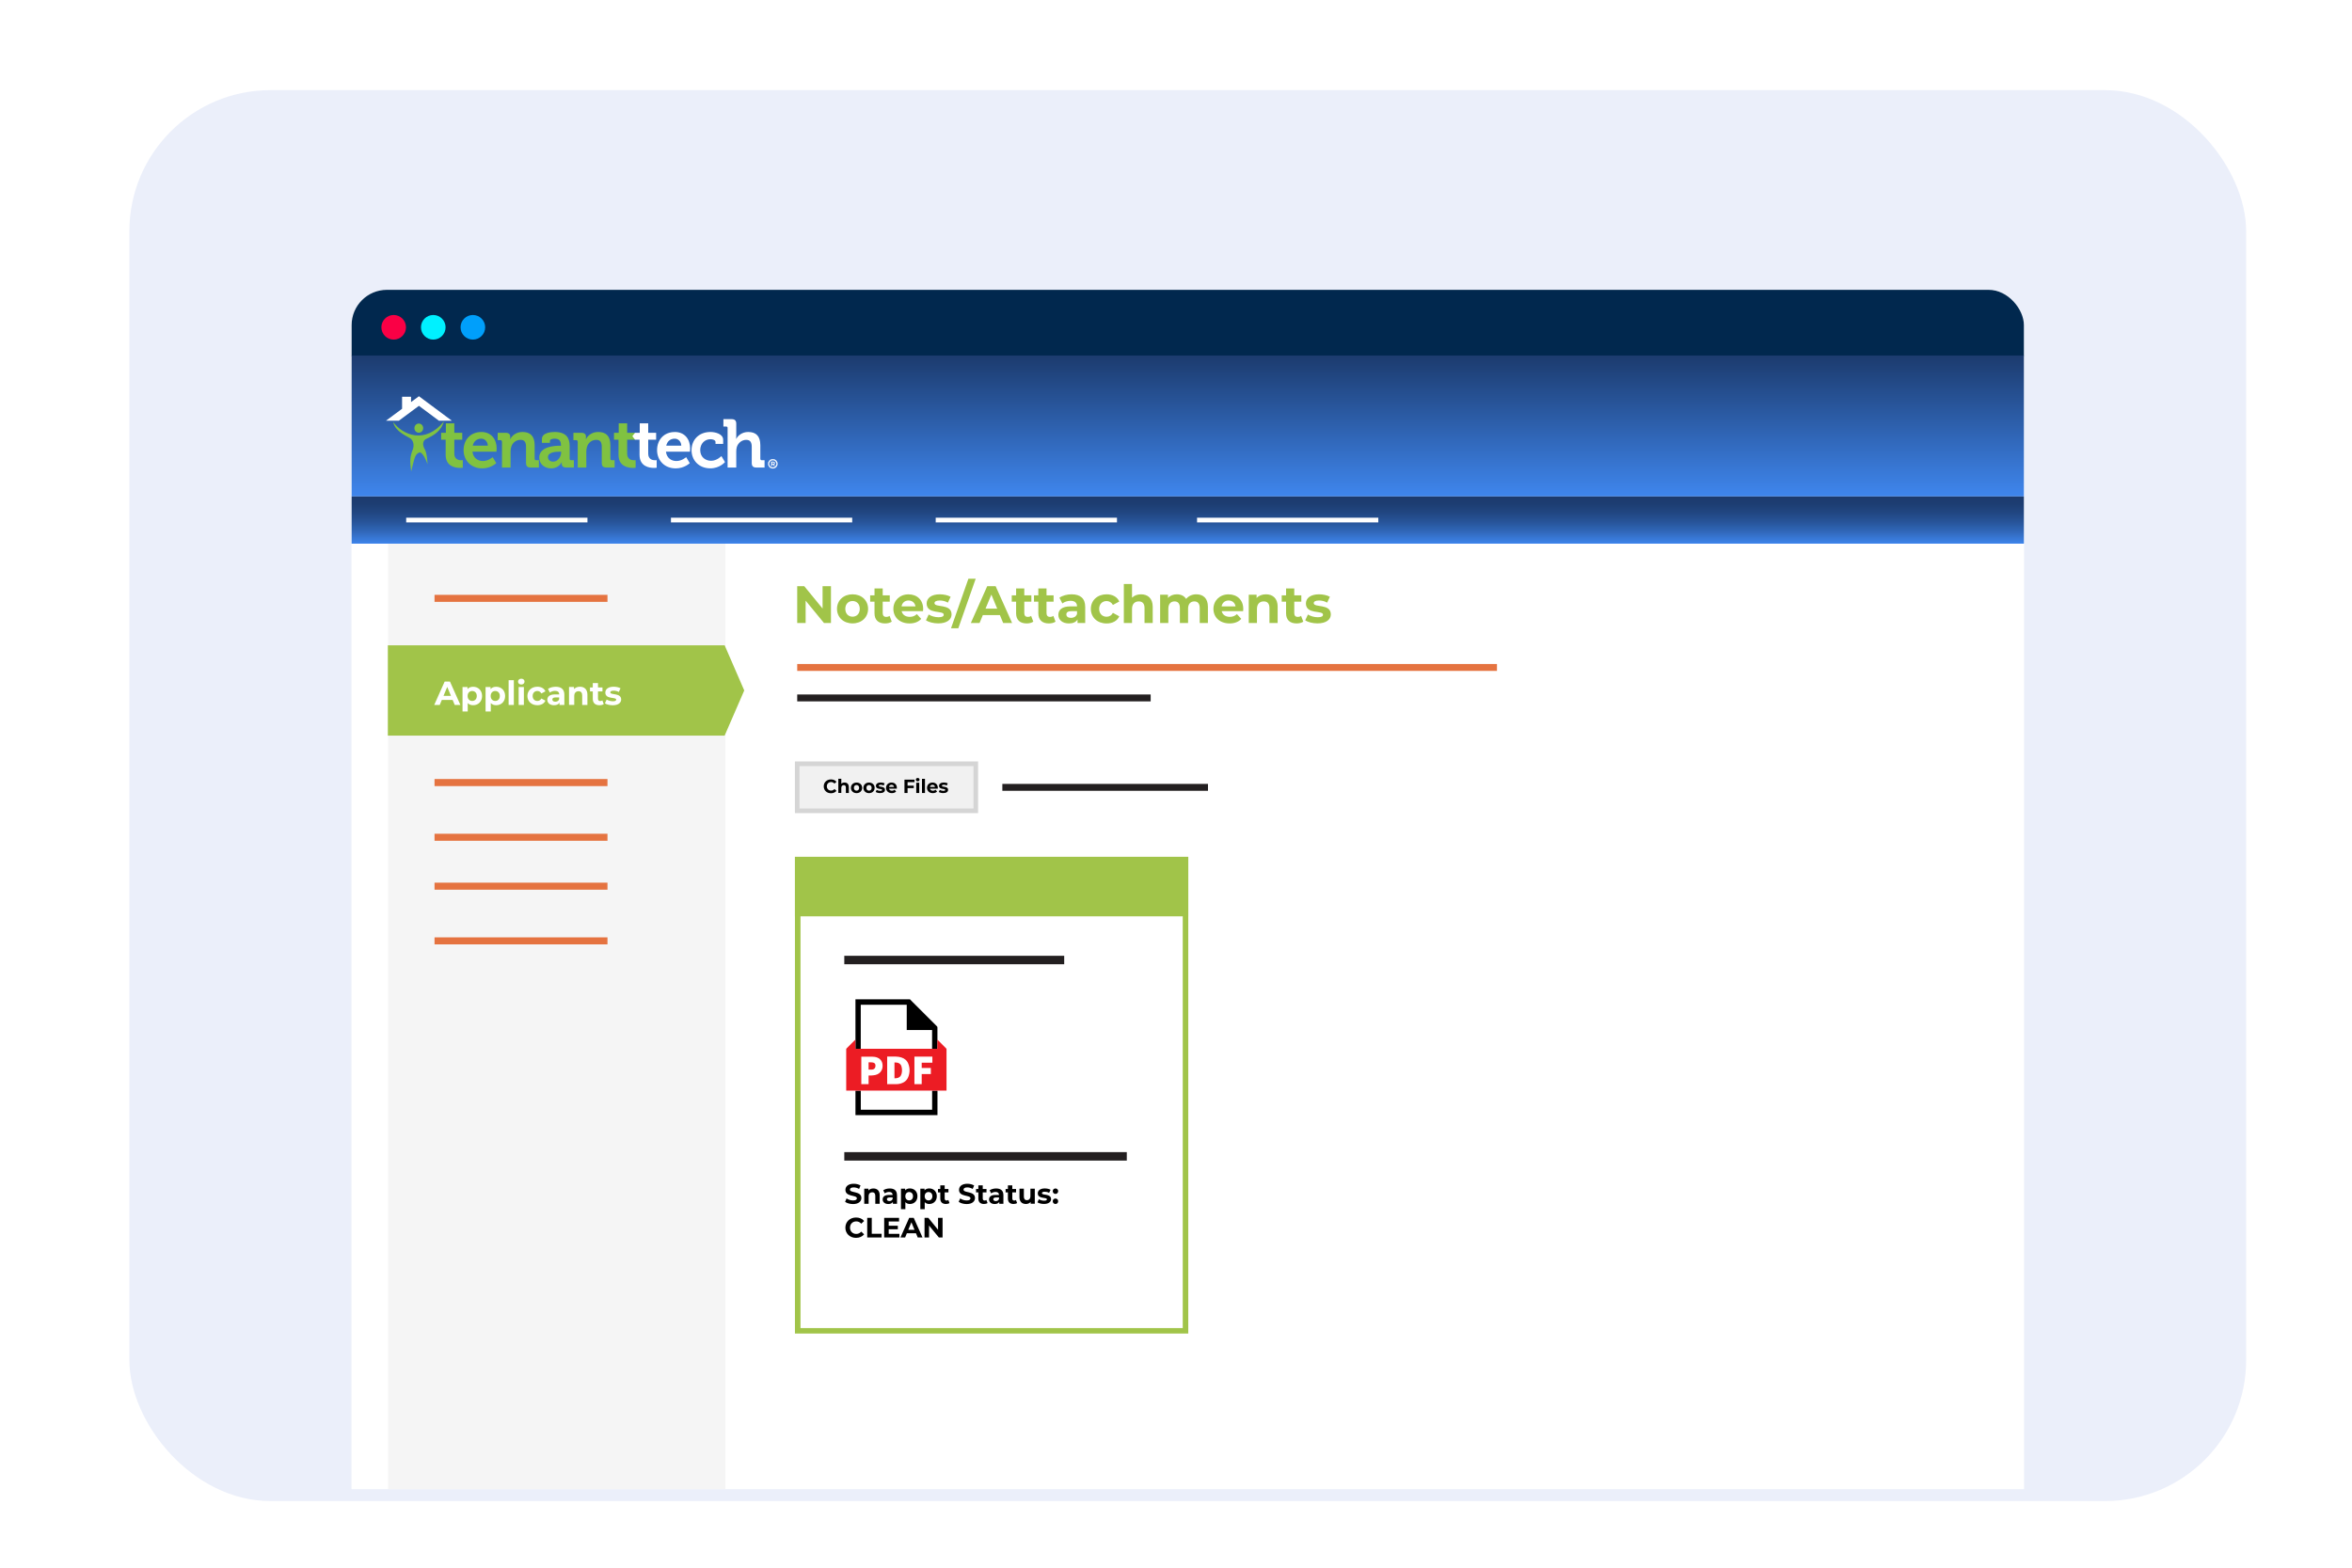<svg viewBox="0 0 600 400" xmlns="http://www.w3.org/2000/svg" xmlns:xlink="http://www.w3.org/1999/xlink"><filter id="a" filterUnits="userSpaceOnUse" height="378" width="558" x="24" y="14"><feOffset dx="3" dy="3"/><feGaussianBlur result="blur" stdDeviation="3"/><feFlood flood-opacity=".1"/><feComposite in2="blur" operator="in"/><feComposite in="SourceGraphic"/></filter><clipPath id="b"><rect height="360" rx="36" width="540" x="30" y="20"/></clipPath><filter id="c" filterUnits="userSpaceOnUse" height="403.14" width="536.8" x="36.85" y="14.66"><feOffset dx="3" dy="3"/><feGaussianBlur result="blur1" stdDeviation="3"/><feFlood flood-opacity=".2"/><feComposite in2="blur1" operator="in"/><feComposite in="SourceGraphic"/></filter><clipPath id="d"><rect height="326.74" rx="9" width="426.6" x="86.7" y="70.95"/></clipPath><linearGradient id="e" gradientUnits="userSpaceOnUse" x1="300" x2="300" y1="123.67" y2="87.71"><stop offset="0" stop-color="#3f86ed"/><stop offset="1" stop-color="#1c3b6e"/></linearGradient><linearGradient id="f" gradientUnits="userSpaceOnUse" x1="300" x2="300" y1="135.71" y2="123.67"><stop offset="0" stop-color="#3f86ed"/><stop offset=".03" stop-color="#3c81e5"/><stop offset=".25" stop-color="#3168ba"/><stop offset=".46" stop-color="#275499"/><stop offset=".66" stop-color="#214681"/><stop offset=".84" stop-color="#1d3d72"/><stop offset="1" stop-color="#1c3b6e"/></linearGradient><rect fill="#ebeffa" filter="url(#a)" height="360" rx="36" width="540" x="30" y="20"/><g clip-path="url(#b)"><g filter="url(#c)"><g clip-path="url(#d)"><path d="m37.11 14.91h536.28v402.63h-536.28z" fill="#fff" opacity=".9" stroke="#e2e8f0" stroke-width=".52"/><path d="m480.56 42.16h-1.14v-.46h1.14c.22 0 .4-.04.53-.11.14-.07.24-.17.3-.29s.1-.27.1-.43c0-.15-.03-.28-.1-.41-.06-.13-.16-.23-.3-.31s-.31-.12-.53-.12h-1.01v3.8h-.57v-4.26h1.57c.32 0 .59.06.82.17.22.11.39.27.51.46.11.19.17.42.17.67 0 .27-.06.51-.17.7-.12.19-.28.34-.51.44-.22.1-.49.15-.82.15zm2.66-1v2.67h-.54v-3.16h.53v.5zm.99-.51v.5s-.09-.02-.13-.02-.08 0-.14 0c-.12 0-.23.02-.33.06-.09.04-.18.09-.24.16-.07.07-.12.15-.16.25s-.06.2-.07.32l-.15.09c0-.19.02-.37.06-.54s.1-.32.18-.44c.08-.13.18-.23.3-.3.13-.07.27-.11.44-.11.04 0 .08 0 .14.01.05 0 .08.02.1.03zm1.09.02v3.16h-.54v-3.16zm-.58-.84c0-.09.03-.16.08-.22.06-.06.14-.09.24-.09s.18.03.24.09.08.13.08.22-.03.16-.08.22-.13.09-.24.09-.18-.03-.24-.09c-.05-.06-.08-.13-.08-.22zm1.99 1.51v2.49h-.54v-3.16h.51l.03.68zm-.13.79h-.23c0-.23.03-.43.1-.61.06-.19.15-.35.26-.48.11-.14.25-.24.4-.32.16-.08.33-.11.52-.11.16 0 .3.02.42.06s.23.11.32.2.16.21.2.36c.05.14.07.32.07.53v2.07h-.54v-2.08c0-.17-.02-.3-.07-.4s-.12-.17-.21-.22-.21-.07-.34-.07-.26.03-.37.08c-.11.06-.2.13-.28.23s-.14.21-.18.34-.07.26-.07.4zm4.23-1.46v.42h-1.71v-.42zm-1.14-.77h.54v3.15c0 .11.02.19.05.24s.08.09.13.11.11.03.17.03c.05 0 .09 0 .14-.01.05 0 .09-.02.11-.02v.44s-.1.03-.17.04-.15.02-.25.02c-.13 0-.25-.03-.37-.08-.11-.05-.2-.14-.27-.26-.06-.12-.1-.29-.1-.5v-3.15zm3.8 1.26v2.67h-.54v-3.16h.53v.5zm.99-.51v.5s-.09-.02-.13-.02-.08 0-.13 0c-.12 0-.24.02-.33.06-.1.04-.18.09-.24.16-.07.07-.12.15-.16.25s-.06.2-.07.32l-.15.09c0-.19.02-.37.06-.54s.1-.32.18-.44c.08-.13.18-.23.3-.3.13-.07.27-.11.44-.11.04 0 .08 0 .14.01.05 0 .08.02.1.03zm1.75 3.24c-.22 0-.42-.04-.6-.11-.18-.08-.33-.18-.46-.32s-.22-.3-.29-.49-.1-.39-.1-.61v-.12c0-.26.04-.49.11-.69.08-.2.18-.37.31-.51s.28-.25.44-.32c.17-.07.34-.11.51-.11.23 0 .42.04.58.12.17.08.3.19.41.33.1.14.18.3.23.49s.08.39.08.61v.24h-2.36v-.44h1.82v-.04c0-.14-.04-.28-.09-.41s-.13-.24-.23-.33c-.11-.09-.25-.13-.44-.13-.12 0-.24.03-.34.08s-.19.13-.26.23c-.08.1-.13.23-.17.37-.04.15-.06.31-.06.51v.12c0 .15.02.29.06.42s.1.25.18.35.18.18.29.23c.12.06.25.08.4.08.19 0 .35-.04.49-.12.13-.08.25-.18.35-.31l.33.26c-.07.1-.16.2-.26.3-.1.09-.24.17-.39.23s-.33.09-.54.09zm2.41-2.61v3.77h-.54v-4.38h.5l.05.61zm2.13.94v.06c0 .23-.03.44-.08.64-.05.19-.13.36-.24.51-.1.14-.23.26-.38.34s-.33.12-.52.12-.38-.03-.53-.1-.28-.16-.39-.29-.19-.28-.26-.46c-.06-.18-.1-.38-.13-.6v-.33c.02-.23.07-.44.13-.63.07-.19.15-.34.25-.47.11-.13.24-.23.39-.3s.33-.11.53-.11.38.04.53.12.28.19.39.33.18.31.24.51.08.42.08.66zm-.55.06v-.06c0-.16-.02-.31-.05-.44-.03-.14-.08-.26-.16-.37-.07-.11-.16-.19-.26-.25-.11-.06-.24-.09-.38-.09s-.26.02-.36.07-.18.11-.25.19-.13.17-.17.27-.08.2-.1.31v.76c.04.14.09.27.16.39s.16.22.28.29.26.11.44.11c.15 0 .27-.03.38-.09s.19-.15.26-.25c.07-.11.12-.23.16-.37.03-.14.05-.29.05-.45zm1.1 0v-.07c0-.23.03-.44.1-.63.07-.2.16-.37.29-.51.13-.15.28-.26.45-.34.18-.08.38-.12.6-.12s.42.04.6.12.33.19.46.34c.13.14.22.31.29.51.07.19.1.41.1.63v.07c0 .23-.03.44-.1.63s-.16.37-.29.51c-.12.14-.28.26-.45.34-.18.08-.37.12-.6.12s-.42-.04-.6-.12-.33-.19-.46-.34c-.12-.15-.22-.32-.29-.51s-.1-.41-.1-.63zm.54-.06v.07c0 .16.02.31.06.45s.09.26.17.37.17.19.28.25.25.09.4.09.28-.03.39-.09.21-.15.28-.25c.07-.11.13-.23.17-.37s.06-.29.06-.45v-.07c0-.16-.02-.3-.06-.44s-.09-.26-.17-.37-.17-.2-.28-.26-.24-.09-.39-.09-.28.03-.39.09-.2.15-.28.26c-.07.11-.13.23-.17.37s-.06.29-.06.44zm3.56-1.06v2.67h-.54v-3.16h.53v.5zm.99-.51v.5s-.09-.02-.13-.02-.08 0-.13 0c-.12 0-.24.02-.33.06-.1.04-.18.09-.24.16-.07.07-.12.15-.16.25s-.06.2-.07.32l-.15.09c0-.19.02-.37.06-.54s.1-.32.18-.44c.08-.13.18-.23.3-.3s.27-.11.44-.11c.04 0 .08 0 .13.01.05 0 .09.02.11.03zm1.97.02v.42h-1.71v-.42zm-1.13-.77h.54v3.15c0 .11.02.19.05.24s.08.09.13.11.11.03.17.03c.04 0 .09 0 .14-.01.05 0 .09-.02.11-.02v.44s-.1.03-.17.04-.15.02-.25.02c-.13 0-.25-.03-.36-.08s-.2-.14-.27-.26-.1-.29-.1-.5v-3.15z" fill="#1d4ed8"/><path d="m475.71 41.2h-4.21c-.5 0-.9.4-.9.9v1.8h1.2v1.2h3.61v-1.2h1.2v-1.8c0-.5-.4-.9-.9-.9zm-.9 3.3h-2.4v-1.5h2.4zm.9-2.1c-.17 0-.3-.14-.3-.3s.14-.3.3-.3.3.14.3.3-.13.3-.3.3zm-.3-2.71h-3.61v1.2h3.61z" fill="#2563eb"/><path d="m401.44 44.18h-.89v-.46h.89c.3 0 .56-.06.76-.19s.35-.31.46-.54c.1-.23.16-.5.16-.81v-.26c0-.24-.03-.46-.09-.65s-.15-.35-.26-.48-.25-.23-.42-.3c-.16-.07-.35-.1-.56-.1h-.96v-.46h.96c.28 0 .53.05.76.14s.43.23.59.4c.17.17.3.38.39.63s.13.52.13.83v.25c0 .31-.04.59-.13.83-.09.25-.22.46-.39.63s-.37.31-.61.4-.5.14-.8.14zm-.59-4.26v4.26h-.57v-4.26zm3.14 2.71v-.07c0-.23.03-.44.1-.63.07-.2.16-.37.29-.51.12-.15.28-.26.45-.34.18-.08.38-.12.6-.12s.42.04.6.12.33.19.46.34c.13.14.22.31.29.51.07.19.1.41.1.63v.07c0 .23-.03.44-.1.63s-.16.37-.29.51-.28.26-.45.34-.37.12-.6.12-.42-.04-.6-.12-.33-.2-.46-.34c-.13-.15-.22-.32-.29-.51-.07-.2-.1-.41-.1-.63zm.55-.07v.07c0 .16.02.31.06.45s.09.26.17.37.17.19.28.25.25.09.4.09.28-.03.39-.09.21-.15.28-.25c.07-.11.13-.23.17-.37s.06-.29.06-.45v-.07c0-.16-.02-.3-.06-.44s-.09-.26-.17-.37c-.07-.11-.17-.19-.28-.26-.11-.06-.24-.09-.39-.09s-.28.03-.39.09-.21.15-.28.26c-.08.11-.13.23-.17.37s-.06.29-.06.44zm3.81 1.05.81-2.6h.36l-.07.52-.83 2.65h-.35l.08-.56zm-.54-2.6.69 2.63.05.53h-.36l-.92-3.17h.54zm2.49 2.61.66-2.61h.54l-.92 3.17h-.36l.08-.55zm-.7-2.61.8 2.56.09.61h-.34l-.85-2.65-.07-.51h.38zm3 .68v2.49h-.54v-3.17h.51zm-.13.78h-.23c0-.23.03-.43.1-.61.06-.19.15-.35.26-.48.11-.14.25-.24.4-.32.16-.08.33-.11.52-.11.16 0 .3.02.42.06s.23.11.32.2.16.21.2.36c.05.14.07.32.07.53v2.07h-.54v-2.08c0-.17-.02-.3-.07-.4s-.12-.17-.21-.22-.21-.07-.35-.07-.26.03-.37.08c-.11.06-.2.13-.28.23s-.14.21-.18.34-.06.26-.06.4zm3.49-2.79v4.49h-.54v-4.49zm.72 2.95v-.07c0-.23.03-.44.1-.63.07-.2.16-.37.29-.51.12-.15.28-.26.45-.34.18-.08.38-.12.6-.12s.42.04.6.12.33.19.46.34c.13.14.22.31.29.51.07.19.1.41.1.63v.07c0 .23-.03.44-.1.63s-.16.37-.29.51-.28.26-.45.34-.37.12-.6.12-.42-.04-.6-.12-.33-.2-.46-.34c-.12-.15-.22-.32-.29-.51-.07-.2-.1-.41-.1-.63zm.54-.07v.07c0 .16.02.31.06.45s.09.26.17.37.17.19.28.25.24.09.39.09.28-.03.39-.09.21-.15.28-.25c.07-.11.13-.23.17-.37s.06-.29.06-.45v-.07c0-.16-.02-.3-.06-.44s-.09-.26-.17-.37c-.07-.11-.17-.19-.28-.26-.11-.06-.24-.09-.39-.09s-.28.03-.39.09-.21.15-.28.26-.13.23-.17.37-.06.29-.06.44zm4.89 1.07v-1.63c0-.12-.02-.23-.08-.32-.05-.09-.12-.17-.22-.22s-.22-.08-.37-.08c-.14 0-.26.02-.36.07s-.18.11-.24.18c-.06.08-.08.16-.08.25h-.54c0-.11.03-.23.09-.34s.14-.21.25-.3.24-.16.4-.22c.16-.05.33-.08.52-.08.23 0 .43.04.61.12s.32.2.42.35c.1.16.15.35.15.59v1.47c0 .11 0 .22.03.34.02.12.05.22.08.31v.05h-.56c-.03-.06-.05-.15-.06-.25-.02-.11-.02-.2-.02-.29zm.09-1.37v.38s-.54 0-.54 0c-.15 0-.29.01-.41.04-.12.02-.22.06-.3.11s-.15.11-.19.18-.06.16-.06.25.02.19.07.27c.04.08.11.15.2.2s.2.07.33.07c.17 0 .31-.04.44-.11s.23-.16.3-.26c.08-.1.12-.2.12-.3l.23.26c-.01.08-.05.17-.11.27s-.14.19-.24.29c-.1.09-.22.16-.36.23-.14.06-.29.09-.46.09-.21 0-.4-.04-.56-.13-.16-.08-.29-.2-.38-.34s-.13-.3-.13-.48.03-.32.1-.45.16-.24.29-.32c.13-.09.27-.15.45-.2.17-.04.37-.07.59-.07h.63zm3.3 1.3v-3.88h.54v4.49h-.5l-.05-.61zm-2.13-.93v-.06c0-.24.03-.46.09-.66s.15-.37.25-.51c.11-.14.24-.25.4-.33.15-.08.33-.12.51-.12.2 0 .37.04.52.11s.28.17.38.3c.11.13.19.29.25.47.06.19.1.39.13.63v.27c-.02.23-.06.44-.13.63-.06.19-.14.34-.25.47-.1.13-.23.23-.38.3s-.33.1-.53.1c-.19 0-.36-.04-.51-.12s-.28-.19-.4-.34c-.11-.14-.19-.31-.25-.51s-.09-.41-.09-.64zm.54-.06v.06c0 .16.01.31.05.44.03.14.08.26.15.37s.15.19.26.25c.1.06.23.09.38.09.18 0 .33-.04.44-.11.12-.08.21-.18.28-.3s.12-.26.16-.41v-.7c-.02-.11-.06-.21-.1-.31s-.1-.19-.17-.27-.15-.14-.25-.19-.22-.07-.35-.07c-.15 0-.27.03-.38.09s-.19.14-.26.25-.12.23-.15.37-.05.29-.05.44zm5.11-2.65v4.26h-.57v-4.26zm1.78 1.91v.46h-1.91v-.46zm.29-1.91v.46h-2.2v-.46zm3.24 2.9h.56c-.03.27-.11.51-.23.72s-.3.38-.53.51c-.23.12-.51.18-.85.18-.25 0-.48-.05-.68-.14s-.38-.23-.52-.4c-.15-.17-.26-.38-.34-.62s-.12-.51-.12-.81v-.42c0-.3.04-.57.12-.81s.19-.45.34-.63c.15-.17.33-.31.54-.4s.45-.14.71-.14c.32 0 .59.06.82.18.22.12.4.29.52.5s.2.46.23.74h-.56c-.03-.2-.08-.37-.15-.51-.08-.14-.18-.26-.32-.33-.14-.08-.31-.12-.53-.12-.19 0-.36.04-.5.11s-.26.17-.36.31c-.1.13-.17.29-.22.48s-.07.39-.07.62v.43c0 .21.02.4.07.59s.11.34.2.48.2.25.34.33.3.12.49.12c.24 0 .43-.04.57-.11.14-.08.25-.19.32-.33.08-.14.13-.31.16-.51zm1.33-2.9h1.41c.32 0 .59.05.81.15s.39.24.51.43.17.42.17.7c0 .19-.04.37-.12.54-.08.16-.19.3-.34.41s-.32.19-.53.25l-.16.06h-1.33v-.46s1 0 1 0c.2 0 .37-.04.51-.11.13-.07.24-.17.3-.29.07-.12.1-.25.1-.4 0-.16-.03-.31-.1-.43-.06-.12-.17-.22-.3-.28-.14-.07-.31-.1-.53-.1h-.84v3.8h-.57v-4.26zm2.49 4.26-1.04-1.93h.59s1.05 1.9 1.05 1.9v.04h-.6zm2.78-3.89-1.41 3.88h-.58l1.62-4.26h.37zm1.18 3.89-1.41-3.88v-.38s.36 0 .36 0l1.63 4.26zm-.07-1.58v.46h-2.39v-.46zm3.17-1.09v2.67h-.54v-3.17h.53v.5zm.99-.52v.5s-.09-.02-.13-.02-.08 0-.14 0c-.12 0-.23.02-.33.06-.09.04-.18.09-.24.16-.07.07-.12.15-.16.25s-.06.2-.07.32l-.15.09c0-.19.02-.37.06-.54s.1-.32.18-.44c.08-.13.18-.23.3-.3.13-.07.27-.11.44-.11.04 0 .08 0 .14.01.05 0 .08.02.1.03zm1.75 3.24c-.22 0-.42-.04-.6-.11-.18-.08-.33-.18-.46-.32s-.22-.3-.29-.49-.1-.39-.1-.61v-.12c0-.26.04-.49.11-.69.08-.2.18-.37.31-.51s.28-.25.44-.32c.17-.07.34-.11.51-.11.23 0 .42.04.59.12s.3.19.41.33.18.3.23.49.08.39.08.61v.24h-2.36v-.44h1.82v-.04c0-.14-.04-.28-.09-.41s-.13-.24-.23-.33c-.11-.09-.25-.13-.44-.13-.12 0-.24.03-.34.08s-.19.13-.27.23-.13.23-.17.37c-.04.15-.06.31-.06.51v.12c0 .15.02.29.06.42s.1.25.18.35.18.18.3.23c.12.06.25.08.4.08.19 0 .35-.04.49-.12.13-.08.25-.18.35-.31l.33.26c-.07.1-.16.2-.26.3-.11.09-.24.17-.39.23s-.33.09-.54.09zm2.41-2.61v3.77h-.54v-4.38h.5l.05.61zm2.13.95v.06c0 .23-.03.44-.08.64-.06.2-.14.36-.24.51s-.23.26-.38.34-.33.12-.52.12-.38-.03-.53-.1-.28-.16-.39-.29-.19-.28-.26-.46c-.06-.18-.11-.38-.13-.6v-.33c.02-.23.07-.44.13-.63.07-.19.15-.34.25-.47.11-.13.24-.23.39-.3s.33-.11.53-.11.38.04.53.12c.16.08.28.19.39.33.1.14.18.31.24.51.05.2.08.42.08.66zm-.55.06v-.06c0-.16-.02-.31-.05-.44-.03-.14-.08-.26-.16-.37-.07-.11-.16-.19-.26-.25-.11-.06-.24-.09-.38-.09s-.26.02-.36.07-.18.11-.25.19-.13.17-.17.27-.08.2-.1.31v.76c.04.14.09.27.16.39s.16.22.28.29.26.11.44.11c.15 0 .27-.03.38-.09s.2-.15.26-.25c.07-.11.12-.23.16-.37.03-.14.05-.29.05-.45zm1.09 0v-.07c0-.23.03-.44.1-.63.07-.2.16-.37.29-.51.12-.15.28-.26.45-.34.18-.08.38-.12.6-.12s.42.04.6.12.33.19.46.34c.13.14.22.31.29.51.07.19.1.41.1.63v.07c0 .23-.03.44-.1.63s-.16.37-.29.51c-.12.14-.27.26-.45.34-.17.08-.37.12-.6.12s-.42-.04-.6-.12-.33-.2-.46-.34c-.13-.15-.22-.32-.29-.51-.07-.2-.1-.41-.1-.63zm.55-.07v.07c0 .16.02.31.06.45s.09.26.17.37.17.19.28.25.25.09.4.09.28-.03.39-.09.21-.15.28-.25c.07-.11.13-.23.17-.37s.06-.29.06-.45v-.07c0-.16-.02-.3-.06-.44s-.09-.26-.17-.37c-.07-.11-.17-.19-.28-.26-.11-.06-.24-.09-.39-.09s-.28.03-.39.09-.2.15-.28.26-.13.23-.17.37-.06.29-.06.44zm3.56-1.05v2.67h-.54v-3.17h.53v.5zm.98-.52v.5s-.09-.02-.13-.02-.08 0-.13 0c-.12 0-.24.02-.33.06-.1.04-.18.09-.24.16-.07.07-.12.15-.16.25s-.06.2-.07.32l-.15.09c0-.19.02-.37.06-.54s.1-.32.18-.44c.08-.13.18-.23.3-.3.13-.07.27-.11.44-.11.04 0 .08 0 .14.01.05 0 .08.02.1.03zm1.98.02v.42h-1.71v-.42zm-1.14-.77h.54v3.15c0 .11.02.19.05.24s.08.09.13.11.11.03.17.03c.04 0 .09 0 .14-.01.05 0 .09-.02.11-.02v.44s-.1.03-.17.04-.15.02-.25.02c-.13 0-.25-.03-.37-.08-.11-.05-.2-.14-.27-.26s-.1-.29-.1-.5v-3.15z" fill="#1d4ed8"/><path d="m398 41.28h-1.26v-1.89h-1.89v1.89h-1.26l2.2 2.2 2.2-2.2zm-4.41 2.84v.63h4.41v-.63z" fill="#2563eb"/><path d="m84.62 68.97h431.58v325.64h-431.58z" fill="#fff"/><path d="m84.62 68.97h431.58v18.85h-431.58z" fill="#01284e"/><circle cx="97.43" cy="80.51" fill="#fa0045" r="3.14"/><circle cx="107.53" cy="80.51" fill="#00f1ff" r="3.14"/><circle cx="117.63" cy="80.51" fill="#009ffb" r="3.14"/><path d="m96 135.63h86.05v264.37h-86.05z" fill="#f5f5f5"/><path d="m79.22 87.71h441.56v35.96h-441.56z" fill="url(#e)"/><path d="m79.22 123.67h441.56v12.05h-441.56z" fill="url(#f)"/><path d="m100.62 129.69h46.24" fill="none" stroke="#fff" stroke-miterlimit="10" stroke-width="1.2"/><path d="m168.16 129.69h46.24" fill="none" stroke="#fff" stroke-miterlimit="10" stroke-width="1.2"/><path d="m235.7 129.69h46.24" fill="none" stroke="#fff" stroke-miterlimit="10" stroke-width="1.2"/><path d="m302.37 129.69h46.24" fill="none" stroke="#fff" stroke-miterlimit="10" stroke-width="1.2"/><path d="m181.86 184.69h-85.92v-23.04h85.92l5 11.52z" fill="#a1c449"/><path d="m112.48 175.59h-2.77l-.53 1.28h-1.41l2.66-5.96h1.36l2.66 5.96h-1.45l-.53-1.28zm-.44-1.04-.95-2.28-.95 2.28h1.89z" fill="#fff"/><path d="m119.98 174.58c0 1.44-1 2.36-2.28 2.36-.57 0-1.04-.18-1.38-.55v2.14h-1.33v-6.23h1.27v.53c.33-.4.83-.6 1.44-.6 1.29 0 2.28.92 2.28 2.36zm-1.35 0c0-.79-.5-1.27-1.17-1.27s-1.17.48-1.17 1.27.5 1.27 1.17 1.27 1.17-.48 1.17-1.27z" fill="#fff"/><path d="m125.86 174.58c0 1.44-1 2.36-2.28 2.36-.57 0-1.04-.18-1.38-.55v2.14h-1.33v-6.23h1.27v.53c.33-.4.83-.6 1.44-.6 1.29 0 2.28.92 2.28 2.36zm-1.35 0c0-.79-.5-1.27-1.17-1.27s-1.17.48-1.17 1.27.5 1.27 1.17 1.27 1.17-.48 1.17-1.27z" fill="#fff"/><path d="m126.75 170.55h1.33v6.32h-1.33z" fill="#fff"/><path d="m129.15 170.91c0-.42.33-.74.83-.74s.83.31.83.72c0 .44-.33.77-.83.77s-.83-.32-.83-.74zm.16 1.38h1.33v4.58h-1.33z" fill="#fff"/><path d="m131.54 174.58c0-1.38 1.06-2.36 2.55-2.36.96 0 1.72.42 2.05 1.17l-1.03.55c-.25-.43-.61-.63-1.03-.63-.67 0-1.2.47-1.2 1.27s.53 1.27 1.2 1.27c.42 0 .78-.19 1.03-.63l1.03.56c-.33.73-1.09 1.16-2.05 1.16-1.49 0-2.55-.98-2.55-2.36z" fill="#fff"/><path d="m140.97 174.26v2.61h-1.24v-.57c-.25.42-.72.64-1.4.64-1.07 0-1.71-.6-1.71-1.39s.57-1.37 1.97-1.37h1.06c0-.57-.34-.9-1.06-.9-.49 0-.99.16-1.32.43l-.48-.93c.5-.36 1.24-.55 1.98-.55 1.4 0 2.2.65 2.2 2.03zm-1.33 1.16v-.47h-.91c-.62 0-.82.23-.82.54 0 .33.28.55.75.55.44 0 .83-.2.98-.62z" fill="#fff"/><path d="m146.85 174.25v2.62h-1.33v-2.42c0-.74-.34-1.08-.93-1.08-.64 0-1.1.39-1.1 1.23v2.26h-1.33v-4.58h1.27v.54c.36-.39.89-.6 1.52-.6 1.08 0 1.9.63 1.9 2.03z" fill="#fff"/><path d="m151.01 176.65c-.27.2-.67.29-1.08.29-1.08 0-1.71-.55-1.71-1.64v-1.88h-.71v-1.02h.71v-1.12h1.33v1.12h1.14v1.02h-1.14v1.86c0 .39.21.6.57.6.2 0 .39-.06.54-.17l.36.94z" fill="#fff"/><path d="m151.32 176.44.44-.95c.41.26 1.03.44 1.59.44.61 0 .84-.16.84-.42 0-.75-2.77.02-2.77-1.81 0-.87.78-1.48 2.12-1.48.63 0 1.33.14 1.76.4l-.44.95c-.45-.26-.9-.34-1.32-.34-.6 0-.85.19-.85.43 0 .78 2.77.03 2.77 1.83 0 .85-.79 1.46-2.16 1.46-.77 0-1.56-.21-1.98-.49z" fill="#fff"/><path d="m107.85 149.67h44.12" fill="none" stroke="#e57340" stroke-miterlimit="10" stroke-width="1.8"/><path d="m107.85 196.67h44.12" fill="none" stroke="#e57340" stroke-miterlimit="10" stroke-width="1.8"/><path d="m107.85 210.63h44.12" fill="none" stroke="#e57340" stroke-miterlimit="10" stroke-width="1.8"/><path d="m107.85 223.11h44.12" fill="none" stroke="#e57340" stroke-miterlimit="10" stroke-width="1.8"/><path d="m107.85 237.06h44.12" fill="none" stroke="#e57340" stroke-miterlimit="10" stroke-width="1.8"/><path d="m110.69 109.19h-1.15v-1.76h1.2v-2.42h2.16v2.42h2.02v1.76h-2.02v3.58c0 1.46 1.15 1.67 1.76 1.67.24 0 .4-.03.4-.03v1.93s-.28.05-.68.05c-1.23 0-3.69-.37-3.69-3.34z" fill="#80c241"/><path d="m119.77 107.22c2.54 0 3.93 1.86 3.93 4.21 0 .26-.05.82-.05.82h-6.12c.17 1.57 1.32 2.38 2.66 2.38 1.43 0 2.49-.99 2.49-.99l.92 1.53s-1.36 1.34-3.57 1.34c-2.94 0-4.77-2.12-4.77-4.64 0-2.73 1.84-4.64 4.5-4.64zm1.67 3.5c-.03-1.06-.77-1.79-1.67-1.79-1.13 0-1.93.68-2.17 1.79z" fill="#80c241"/><path d="m125.04 109.69c0-.26-.14-.38-.38-.38h-.7v-1.88h2.03c.78 0 1.17.37 1.17.99v.26c0 .19-.03.38-.03.38h.03c.38-.75 1.34-1.84 3.13-1.84 1.97 0 3.1 1.03 3.1 3.37v3.46c0 .24.14.38.38.38h.7v1.86h-2.1c-.83 0-1.18-.35-1.18-1.18v-4.07c0-1.08-.28-1.81-1.39-1.81-1.18 0-2.07.75-2.38 1.81-.12.37-.17.77-.17 1.18v4.07h-2.19v-6.61z" fill="#80c241"/><path d="m139.82 110.74h.28v-.07c0-1.27-.5-1.74-1.63-1.74-.4 0-1.18.1-1.18.59v.47h-2.05v-.94c0-1.65 2.33-1.83 3.25-1.83 2.96 0 3.83 1.55 3.83 3.53v3.3c0 .24.14.38.38.38h.7v1.86h-1.98c-.82 0-1.13-.45-1.13-.97 0-.23.02-.38.02-.38h-.03s-.68 1.57-2.68 1.57c-1.58 0-3.03-.99-3.03-2.77 0-2.78 3.83-3.01 5.27-3.01zm-1.7 4.05c1.18 0 2.02-1.25 2.02-2.33v-.21h-.38c-1.15 0-2.97.16-2.97 1.39 0 .59.43 1.15 1.34 1.15z" fill="#80c241"/><path d="m144.36 109.69c0-.26-.14-.38-.38-.38h-.7v-1.88h2.03c.78 0 1.17.37 1.17.99v.26c0 .19-.03.38-.03.38h.03c.38-.75 1.34-1.84 3.13-1.84 1.97 0 3.1 1.03 3.1 3.37v3.46c0 .24.14.38.38.38h.7v1.86h-2.1c-.83 0-1.18-.35-1.18-1.18v-4.07c0-1.08-.28-1.81-1.39-1.81-1.18 0-2.07.75-2.38 1.81-.12.37-.17.77-.17 1.18v4.07h-2.19v-6.61z" fill="#80c241"/><path d="m154.78 109.19h-1.15v-1.76h1.2v-2.42h2.16v2.42h2.02v1.76h-2.02v3.58c0 1.46 1.15 1.67 1.76 1.67.24 0 .4-.03.4-.03v1.93s-.28.05-.68.05c-1.23 0-3.69-.37-3.69-3.34z" fill="#80c241"/><path d="m97.28 104.65c2.53 3.5 8.32 5.66 12.94-.1-.66 2.47-2.64 3.58-4.63 4.51-1.12.73-.48 2.13-.33 2.4.7.89.81 3.97.81 3.97s-1.19-3.4-2.18-2.94c-1.03.48-1.12 1.25-2 4.81-.37-2.47-.29-3.71.28-5.26.48-1.03.46-2.21-.28-3.02-.48-.51-4.09-1.7-4.6-4.38z" fill="#80c241"/><path d="m104.96 106.24c0 .65-.5 1.17-1.12 1.17s-1.12-.52-1.12-1.17.5-1.17 1.12-1.17 1.12.52 1.12 1.17z" fill="#80c241"/><path d="m194.15 114.41c-.51 0-.93.42-.93.93s.42.93.93.93.93-.42.93-.93-.42-.93-.93-.93m0 2.11c-.65 0-1.18-.53-1.18-1.18s.53-1.18 1.18-1.18 1.18.53 1.18 1.18-.53 1.18-1.18 1.18" fill="#fff"/><path d="m194.15 116.55c-.67 0-1.21-.54-1.21-1.21s.54-1.21 1.21-1.21 1.21.54 1.21 1.21-.54 1.21-1.21 1.21zm0-2.36c-.63 0-1.15.51-1.15 1.15s.52 1.15 1.15 1.15 1.15-.52 1.15-1.15-.52-1.15-1.15-1.15zm0 2.11c-.53 0-.96-.43-.96-.96s.43-.96.96-.96.96.43.96.96-.43.96-.96.96zm0-1.86c-.5 0-.9.4-.9.9s.4.9.9.9.9-.4.9-.9-.4-.9-.9-.9z" fill="#fff"/><path d="m194.2 114.99h-.21v.39h.21c.16 0 .24-.07.24-.2s-.08-.2-.24-.2m.24.92-.22-.31h-.24v.31h-.26v-1.12h.49c.3 0 .49.16.49.41 0 .17-.09.29-.23.35l.25.36z" fill="#fff"/><path d="m160.15 109.19h-1.15l-.69-.9.69-.86h1.2v-2.42h2.16v2.42h2.02v1.76h-2.02v3.58c0 1.46 1.15 1.67 1.76 1.67.24 0 .4-.03.4-.03v1.93s-.28.05-.68.05c-1.23 0-3.69-.37-3.69-3.34z" fill="#fff"/><path d="m169.13 107.22c2.54 0 3.93 1.86 3.93 4.21 0 .26-.05.82-.05.82h-6.12c.17 1.57 1.32 2.38 2.66 2.38 1.43 0 2.49-.99 2.49-.99l.92 1.53s-1.36 1.34-3.57 1.34c-2.94 0-4.77-2.12-4.77-4.64 0-2.73 1.84-4.64 4.5-4.64zm1.67 3.5c-.03-1.06-.77-1.79-1.67-1.79-1.13 0-1.93.68-2.17 1.79z" fill="#fff"/><path d="m178.26 107.22c1.15 0 3.22.47 3.22 2v1.04h-1.95v-.49c0-.49-.73-.7-1.27-.7-1.53 0-2.63 1.17-2.63 2.77 0 1.81 1.34 2.73 2.77 2.73 1.51 0 2.63-1.2 2.63-1.2l.92 1.53s-1.32 1.6-3.74 1.6c-2.92 0-4.8-2.07-4.8-4.64s1.81-4.64 4.85-4.64z" fill="#fff"/><path d="m182.62 106.21c0-.26-.14-.38-.38-.38h-.7v-1.88h2.1c.82 0 1.18.37 1.18 1.17v3.11c0 .43-.03.75-.03.75h.03c.42-.85 1.51-1.76 3.04-1.76 1.98 0 3.1 1.03 3.1 3.37v3.46c0 .24.14.38.38.38h.7v1.86h-2.1c-.82 0-1.17-.35-1.17-1.18v-4.07c0-1.08-.3-1.81-1.41-1.81s-2.07.77-2.4 1.84c-.1.35-.14.73-.14 1.15v4.07h-2.21v-10.09z" fill="#fff"/><path d="m103.87 98.1-2.01 1.49v-1.36h-2.29v3.07l-4.1 3.04h3.28l5.12-3.79 5.09 3.79h3.3z" fill="#fff"/><g fill="#a1c449"><path d="m208.98 146.57v9.39h-1.78l-4.68-5.7v5.7h-2.15v-9.39h1.8l4.67 5.7v-5.7h2.15z"/><path d="m210.52 152.35c0-2.17 1.68-3.71 3.97-3.71s3.96 1.54 3.96 3.71-1.66 3.71-3.96 3.71-3.97-1.54-3.97-3.71zm5.81 0c0-1.25-.79-2-1.84-2s-1.85.75-1.85 2 .8 2 1.85 2 1.84-.75 1.84-2z"/><path d="m224.49 155.61c-.43.31-1.06.46-1.7.46-1.7 0-2.7-.87-2.7-2.59v-2.96h-1.11v-1.61h1.11v-1.76h2.09v1.76h1.8v1.61h-1.8v2.94c0 .62.34.95.9.95.31 0 .62-.09.85-.27l.56 1.48z"/><path d="m232.47 152.94h-5.46c.2.9.97 1.45 2.07 1.45.76 0 1.31-.23 1.81-.7l1.11 1.21c-.67.76-1.68 1.17-2.98 1.17-2.49 0-4.12-1.57-4.12-3.71s1.65-3.71 3.85-3.71 3.75 1.42 3.75 3.74c0 .16-.03.39-.04.56zm-5.48-1.22h3.55c-.15-.91-.83-1.5-1.77-1.5s-1.64.58-1.78 1.5z"/><path d="m233.21 155.29.7-1.5c.64.42 1.62.7 2.51.7.97 0 1.33-.25 1.33-.66 0-1.18-4.36.03-4.36-2.86 0-1.37 1.23-2.33 3.34-2.33.99 0 2.09.23 2.78.63l-.7 1.49c-.71-.4-1.42-.54-2.08-.54-.94 0-1.34.29-1.34.67 0 1.23 4.36.04 4.36 2.88 0 1.34-1.25 2.29-3.41 2.29-1.22 0-2.45-.33-3.12-.78z"/><path d="m244.04 144.67h1.86l-4.43 12.63h-1.86z"/><path d="m252.08 153.95h-4.36l-.83 2.01h-2.23l4.18-9.39h2.15l4.2 9.39h-2.28zm-.69-1.65-1.49-3.59-1.49 3.59z"/><path d="m260.61 155.61c-.43.31-1.06.46-1.7.46-1.7 0-2.7-.87-2.7-2.59v-2.96h-1.11v-1.61h1.11v-1.76h2.09v1.76h1.8v1.61h-1.8v2.94c0 .62.33.95.9.95.31 0 .62-.09.84-.27l.56 1.48z"/><path d="m266.28 155.61c-.43.31-1.06.46-1.7.46-1.7 0-2.7-.87-2.7-2.59v-2.96h-1.11v-1.61h1.11v-1.76h2.09v1.76h1.8v1.61h-1.8v2.94c0 .62.34.95.9.95.31 0 .62-.09.84-.27l.56 1.48z"/><path d="m273.84 151.84v4.12h-1.96v-.9c-.39.66-1.14 1.01-2.2 1.01-1.69 0-2.69-.94-2.69-2.19s.9-2.16 3.1-2.16h1.66c0-.9-.54-1.42-1.66-1.42-.76 0-1.56.26-2.08.67l-.75-1.46c.79-.56 1.96-.87 3.11-.87 2.2 0 3.47 1.02 3.47 3.21zm-2.09 1.84v-.74h-1.43c-.98 0-1.29.36-1.29.84 0 .52.44.87 1.18.87.7 0 1.3-.32 1.54-.98z"/><path d="m275.28 152.35c0-2.17 1.68-3.71 4.02-3.71 1.52 0 2.71.66 3.23 1.84l-1.62.87c-.39-.68-.97-.99-1.62-.99-1.06 0-1.89.74-1.89 2s.83 2 1.89 2c.66 0 1.23-.29 1.62-.99l1.62.89c-.52 1.15-1.72 1.82-3.23 1.82-2.35 0-4.02-1.54-4.02-3.71z"/><path d="m291.06 151.83v4.13h-2.09v-3.81c0-1.17-.54-1.7-1.46-1.7-1.01 0-1.73.62-1.73 1.94v3.57h-2.09v-9.95h2.09v3.49c.56-.56 1.37-.86 2.29-.86 1.7 0 2.99.99 2.99 3.19z"/><path d="m305.14 151.83v4.13h-2.09v-3.81c0-1.17-.52-1.7-1.37-1.7-.94 0-1.6.6-1.6 1.89v3.62h-2.09v-3.81c0-1.17-.5-1.7-1.37-1.7-.93 0-1.58.6-1.58 1.89v3.62h-2.09v-7.21h2v.83c.54-.62 1.34-.94 2.27-.94 1.01 0 1.86.39 2.37 1.18.58-.74 1.52-1.18 2.6-1.18 1.72 0 2.95.99 2.95 3.19z"/><path d="m314.12 152.94h-5.46c.2.9.97 1.45 2.07 1.45.76 0 1.31-.23 1.81-.7l1.11 1.21c-.67.76-1.68 1.17-2.98 1.17-2.49 0-4.12-1.57-4.12-3.71s1.65-3.71 3.85-3.71 3.76 1.42 3.76 3.74c0 .16-.03.39-.04.56zm-5.48-1.22h3.55c-.15-.91-.83-1.5-1.77-1.5s-1.64.58-1.78 1.5z"/><path d="m322.93 151.83v4.13h-2.09v-3.81c0-1.17-.54-1.7-1.46-1.7-1.01 0-1.73.62-1.73 1.94v3.57h-2.09v-7.21h2v.84c.56-.62 1.41-.95 2.39-.95 1.7 0 2.99.99 2.99 3.19z"/><path d="m329.48 155.61c-.43.31-1.06.46-1.7.46-1.7 0-2.7-.87-2.7-2.59v-2.96h-1.11v-1.61h1.11v-1.76h2.09v1.76h1.8v1.61h-1.8v2.94c0 .62.33.95.9.95.31 0 .62-.09.84-.27l.56 1.48z"/><path d="m329.96 155.29.7-1.5c.64.42 1.62.7 2.51.7.97 0 1.33-.25 1.33-.66 0-1.18-4.36.03-4.36-2.86 0-1.37 1.23-2.33 3.34-2.33.99 0 2.09.23 2.78.63l-.7 1.49c-.71-.4-1.42-.54-2.08-.54-.94 0-1.34.29-1.34.67 0 1.23 4.36.04 4.36 2.88 0 1.34-1.25 2.29-3.41 2.29-1.22 0-2.45-.33-3.13-.78z"/></g><path d="m200.37 191.88h45.56v12h-45.56z" fill="#f1f1f1" stroke="#d5d5d5" stroke-miterlimit="10" stroke-width="1.17"/><path d="m207.14 197.63c0-1.03.79-1.76 1.85-1.76.59 0 1.08.21 1.4.6l-.51.47c-.23-.26-.51-.4-.86-.4-.64 0-1.09.45-1.09 1.09s.45 1.09 1.09 1.09c.34 0 .63-.14.86-.4l.51.47c-.32.39-.81.61-1.41.61-1.06 0-1.84-.73-1.84-1.76z"/><path d="m213.54 197.83v1.5h-.76v-1.38c0-.42-.19-.62-.53-.62-.37 0-.63.22-.63.7v1.29h-.76v-3.61h.76v1.26c.2-.2.5-.31.83-.31.62 0 1.08.36 1.08 1.16z"/><path d="m214.07 198.02c0-.79.61-1.35 1.44-1.35s1.43.56 1.43 1.35-.6 1.35-1.43 1.35-1.44-.56-1.44-1.35zm2.1 0c0-.45-.29-.72-.67-.72s-.67.27-.67.72.29.72.67.72.67-.27.67-.72z"/><path d="m217.25 198.02c0-.79.61-1.35 1.44-1.35s1.43.56 1.43 1.35-.6 1.35-1.43 1.35-1.44-.56-1.44-1.35zm2.11 0c0-.45-.29-.72-.67-.72s-.67.27-.67.72.29.72.67.72.67-.27.67-.72z"/><path d="m220.39 199.08.25-.54c.23.15.59.25.91.25.35 0 .48-.09.48-.24 0-.43-1.58 0-1.58-1.04 0-.5.45-.85 1.21-.85.36 0 .76.08 1.01.23l-.25.54c-.26-.15-.52-.19-.75-.19-.34 0-.49.11-.49.24 0 .45 1.58.01 1.58 1.05 0 .49-.45.83-1.23.83-.44 0-.89-.12-1.13-.28z"/><path d="m225.77 198.23h-1.98c.07.33.35.53.75.53.28 0 .48-.08.66-.25l.4.44c-.24.28-.61.42-1.08.42-.91 0-1.49-.57-1.49-1.35s.6-1.35 1.4-1.35 1.36.52 1.36 1.36c0 .06-.01.14-.01.2zm-1.99-.44h1.29c-.05-.33-.3-.54-.64-.54s-.59.21-.65.54z"/><path d="m228.52 196.56v.9h1.58v.63h-1.58v1.24h-.79v-3.4h2.57v.63z"/><path d="m230.64 195.92c0-.24.19-.42.47-.42s.47.18.47.41c0 .25-.19.44-.47.44s-.47-.18-.47-.42zm.1.79h.76v2.62h-.76z"/><path d="m232.2 195.72h.76v3.61h-.76z"/><path d="m236.22 198.23h-1.98c.07.33.35.53.75.53.28 0 .48-.08.66-.25l.4.44c-.24.28-.61.42-1.08.42-.91 0-1.49-.57-1.49-1.35s.6-1.35 1.4-1.35 1.36.52 1.36 1.36c0 .06-.01.14-.01.2zm-1.99-.44h1.29c-.05-.33-.3-.54-.64-.54s-.59.21-.65.54z"/><path d="m236.49 199.08.25-.54c.23.15.59.25.91.25.35 0 .48-.09.48-.24 0-.43-1.58 0-1.58-1.04 0-.5.45-.85 1.21-.85.36 0 .76.08 1.01.23l-.25.54c-.26-.15-.51-.19-.75-.19-.34 0-.49.11-.49.24 0 .45 1.58.01 1.58 1.05 0 .49-.45.83-1.24.83-.44 0-.89-.12-1.13-.28z"/><path d="m200.37 167.3h178.51" fill="none" stroke="#e57340" stroke-miterlimit="10" stroke-width="1.76"/><path d="m200.37 175.08h90.17" fill="none" stroke="#231f20" stroke-miterlimit="10" stroke-width="1.76"/><path d="m252.7 197.89h52.46" fill="none" stroke="#231f20" stroke-miterlimit="10" stroke-width="1.76"/><path d="m212.58 303.65.39-.87c.42.31 1.05.52 1.65.52.69 0 .97-.23.97-.54 0-.94-2.92-.29-2.92-2.16 0-.85.69-1.56 2.11-1.56.63 0 1.27.15 1.74.44l-.36.88c-.47-.27-.94-.39-1.39-.39-.69 0-.95.26-.95.57 0 .92 2.92.29 2.92 2.13 0 .84-.69 1.55-2.13 1.55-.8 0-1.6-.24-2.04-.58z"/><path d="m221.41 301.94v2.21h-1.12v-2.03c0-.62-.29-.91-.78-.91-.54 0-.92.33-.92 1.04v1.9h-1.12v-3.85h1.07v.45c.3-.33.75-.51 1.27-.51.91 0 1.6.53 1.6 1.7z"/><path d="m225.83 301.95v2.2h-1.05v-.48c-.21.35-.61.54-1.17.54-.9 0-1.44-.5-1.44-1.17s.48-1.15 1.65-1.15h.89c0-.48-.29-.76-.89-.76-.41 0-.83.14-1.11.36l-.4-.78c.42-.3 1.05-.47 1.66-.47 1.18 0 1.85.54 1.85 1.71zm-1.12.98v-.39h-.77c-.52 0-.69.19-.69.45 0 .28.24.47.63.47.37 0 .69-.17.82-.52z"/><path d="m231.04 302.22c0 1.21-.84 1.98-1.92 1.98-.48 0-.87-.15-1.16-.47v1.8h-1.12v-5.24h1.07v.44c.28-.34.69-.5 1.21-.5 1.08 0 1.92.77 1.92 1.98zm-1.13 0c0-.67-.42-1.07-.98-1.07s-.98.4-.98 1.07.42 1.07.98 1.07.98-.4.98-1.07z"/><path d="m235.98 302.22c0 1.21-.84 1.98-1.92 1.98-.48 0-.87-.15-1.16-.47v1.8h-1.12v-5.24h1.07v.44c.28-.34.69-.5 1.21-.5 1.08 0 1.92.77 1.92 1.98zm-1.13 0c0-.67-.42-1.07-.98-1.07s-.98.4-.98 1.07.42 1.07.98 1.07.98-.4.98-1.07z"/><path d="m239.22 303.96c-.23.16-.56.24-.91.24-.91 0-1.44-.47-1.44-1.38v-1.58h-.59v-.86h.59v-.94h1.12v.94h.96v.86h-.96v1.57c0 .33.18.51.48.51.16 0 .33-.05.45-.14l.3.79z"/><path d="m241.56 303.65.39-.87c.42.31 1.05.52 1.65.52.69 0 .97-.23.97-.54 0-.94-2.92-.29-2.92-2.16 0-.85.69-1.56 2.11-1.56.63 0 1.27.15 1.74.44l-.36.88c-.47-.27-.94-.39-1.39-.39-.69 0-.95.26-.95.57 0 .92 2.92.29 2.92 2.13 0 .84-.69 1.55-2.13 1.55-.8 0-1.6-.24-2.04-.58z"/><path d="m248.93 303.96c-.23.16-.56.24-.91.24-.91 0-1.44-.47-1.44-1.38v-1.58h-.59v-.86h.59v-.94h1.12v.94h.96v.86h-.96v1.57c0 .33.18.51.48.51.16 0 .33-.05.45-.14l.3.79z"/><path d="m252.97 301.95v2.2h-1.05v-.48c-.21.35-.61.54-1.17.54-.9 0-1.44-.5-1.44-1.17s.48-1.15 1.65-1.15h.89c0-.48-.29-.76-.89-.76-.41 0-.83.14-1.11.36l-.4-.78c.42-.3 1.05-.47 1.66-.47 1.18 0 1.86.54 1.86 1.71zm-1.12.98v-.39h-.77c-.52 0-.69.19-.69.45 0 .28.24.47.63.47.37 0 .69-.17.82-.52z"/><path d="m256.47 303.96c-.23.16-.56.24-.91.24-.91 0-1.44-.47-1.44-1.38v-1.58h-.59v-.86h.59v-.94h1.12v.94h.96v.86h-.96v1.57c0 .33.18.51.48.51.16 0 .33-.05.45-.14l.3.79z"/><path d="m260.98 300.29v3.85h-1.06v-.46c-.29.34-.72.52-1.2.52-.97 0-1.65-.55-1.65-1.73v-2.18h1.12v2.01c0 .64.29.93.78.93s.89-.33.89-1.04v-1.9z"/><path d="m261.65 303.79.37-.8c.34.22.87.37 1.34.37.52 0 .71-.14.71-.35 0-.63-2.33.01-2.33-1.53 0-.73.66-1.25 1.78-1.25.53 0 1.12.12 1.48.34l-.37.79c-.38-.21-.76-.29-1.11-.29-.5 0-.72.16-.72.36 0 .66 2.33.02 2.33 1.54 0 .72-.67 1.22-1.82 1.22-.65 0-1.31-.18-1.67-.42z"/><path d="m265.56 300.93c0-.42.31-.69.69-.69s.69.27.69.69-.31.7-.69.7-.69-.29-.69-.7zm0 2.57c0-.42.31-.69.69-.69s.69.27.69.69-.31.7-.69.7-.69-.29-.69-.7z"/><path d="m212.66 310.24c0-1.51 1.16-2.59 2.72-2.59.87 0 1.59.31 2.06.89l-.74.69c-.34-.39-.76-.59-1.26-.59-.94 0-1.6.66-1.6 1.6s.67 1.6 1.6 1.6c.5 0 .93-.2 1.26-.59l.74.69c-.47.58-1.19.9-2.07.9-1.55 0-2.71-1.08-2.71-2.59z"/><path d="m218.23 307.73h1.16v4.07h2.51v.94h-3.67z"/><path d="m226.44 311.81v.93h-3.88v-5.01h3.79v.93h-2.64v1.09h2.33v.9h-2.33v1.16z"/><path d="m230.67 311.67h-2.33l-.44 1.07h-1.19l2.23-5.01h1.15l2.24 5.01h-1.22zm-.37-.88-.8-1.92-.8 1.92h1.59z"/><path d="m237.45 307.73v5.01h-.95l-2.5-3.04v3.04h-1.15v-5.01h.96l2.49 3.05v-3.05z"/><path d="m212.38 241.95h56.1" fill="none" stroke="#231f20" stroke-miterlimit="10" stroke-width="2.15"/><path d="m212.38 292.05h72.07" fill="none" stroke="#231f20" stroke-miterlimit="10" stroke-width="2.15"/><path d="m298.72 217.04v118.82h-97.51v-118.82zm1.41-1.42h-100.34v121.64h100.34z" fill="#a1c449"/><path d="m199.79 215.62h100.34v15.19h-100.34z" fill="#a1c449"/><path d="m215.23 251.98h13.91c.21.21.41.43.62.64 2.08 2.08 4.16 4.16 6.25 6.24.09.09.13.18.13.32v3.09 2.34h-1.36v-4.8h-6.47v-6.45h-11.73v11.25h-1.35c0-.23 0-.45 0-.66 0-.56 0-1.12 0-1.67 0-.04 0-.09 0-.13 0-3.34 0-6.68 0-10.02 0-.04 0-.09 0-.13z"/><path d="m215.23 281.51c0-.88 0-1.76 0-2.63 0-1.2 0-2.4 0-3.6h1.36v4.87h18.2v-4.87h1.36v6.24h-20.91z"/><path d="m236.14 275.27c-.45 0-.9 0-1.36 0-.05 0-.09 0-.14 0-5.98 0-11.95 0-17.93 0-.04 0-.09 0-.13 0-.45 0-.9 0-1.36 0-.72 0-1.45 0-2.17 0-.05 0-.11 0-.18 0 0-.04 0-.08 0-.12 0-3.48 0-6.97 0-10.45 0-.05.02-.12.05-.15.75-.75 1.5-1.5 2.25-2.25.01-.01.03-.02.04-.03v1.67.66h1.35.12 17.96.12 1.36c0-.78 0-1.56 0-2.34.03.03.07.06.1.1l2.18 2.18c.04.04.06.1.06.15v10.5.09h-.12c-.7 0-1.41 0-2.11 0-.04 0-.08 0-.12 0zm-12.83-1.64h2.29c.38 0 .76-.05 1.13-.15.94-.26 1.64-.81 1.99-1.73.41-1.1.42-2.21 0-3.31-.31-.82-.92-1.35-1.76-1.62-.47-.16-.96-.22-1.46-.23-.71 0-1.42 0-2.13 0-.02 0-.03 0-.05 0v7.04zm-6.59-7.04v7.04h1.86v-2.22c.26 0 .5.02.74 0 .34-.03.68-.05 1.01-.13.7-.17 1.25-.55 1.58-1.22.21-.44.27-.9.23-1.37-.07-.85-.48-1.47-1.26-1.81-.47-.21-.97-.27-1.48-.27-.87-.01-1.74 0-2.61 0-.02 0-.05 0-.07 0zm13.55 0v7.03h1.86v-2.57h2.33v-1.56h-2.33v-1.34h2.72v-1.55h-4.59z" fill="#ec1c24"/><path d="m225.18 272.13v-4.05c.44 0 .87.03 1.25.27.29.19.47.47.55.8.17.63.17 1.27-.01 1.9-.19.65-.67 1.01-1.35 1.06-.13 0-.26.01-.4.02-.01 0-.03 0-.05 0z" fill="#ec1c24"/><path d="m218.58 269.92v-1.86c.41.02.83-.04 1.23.08.31.1.49.31.52.64.02.2 0 .39-.07.58-.14.36-.44.52-.81.55-.29.02-.57 0-.87 0z" fill="#ec1c24"/></g></g></g></svg>